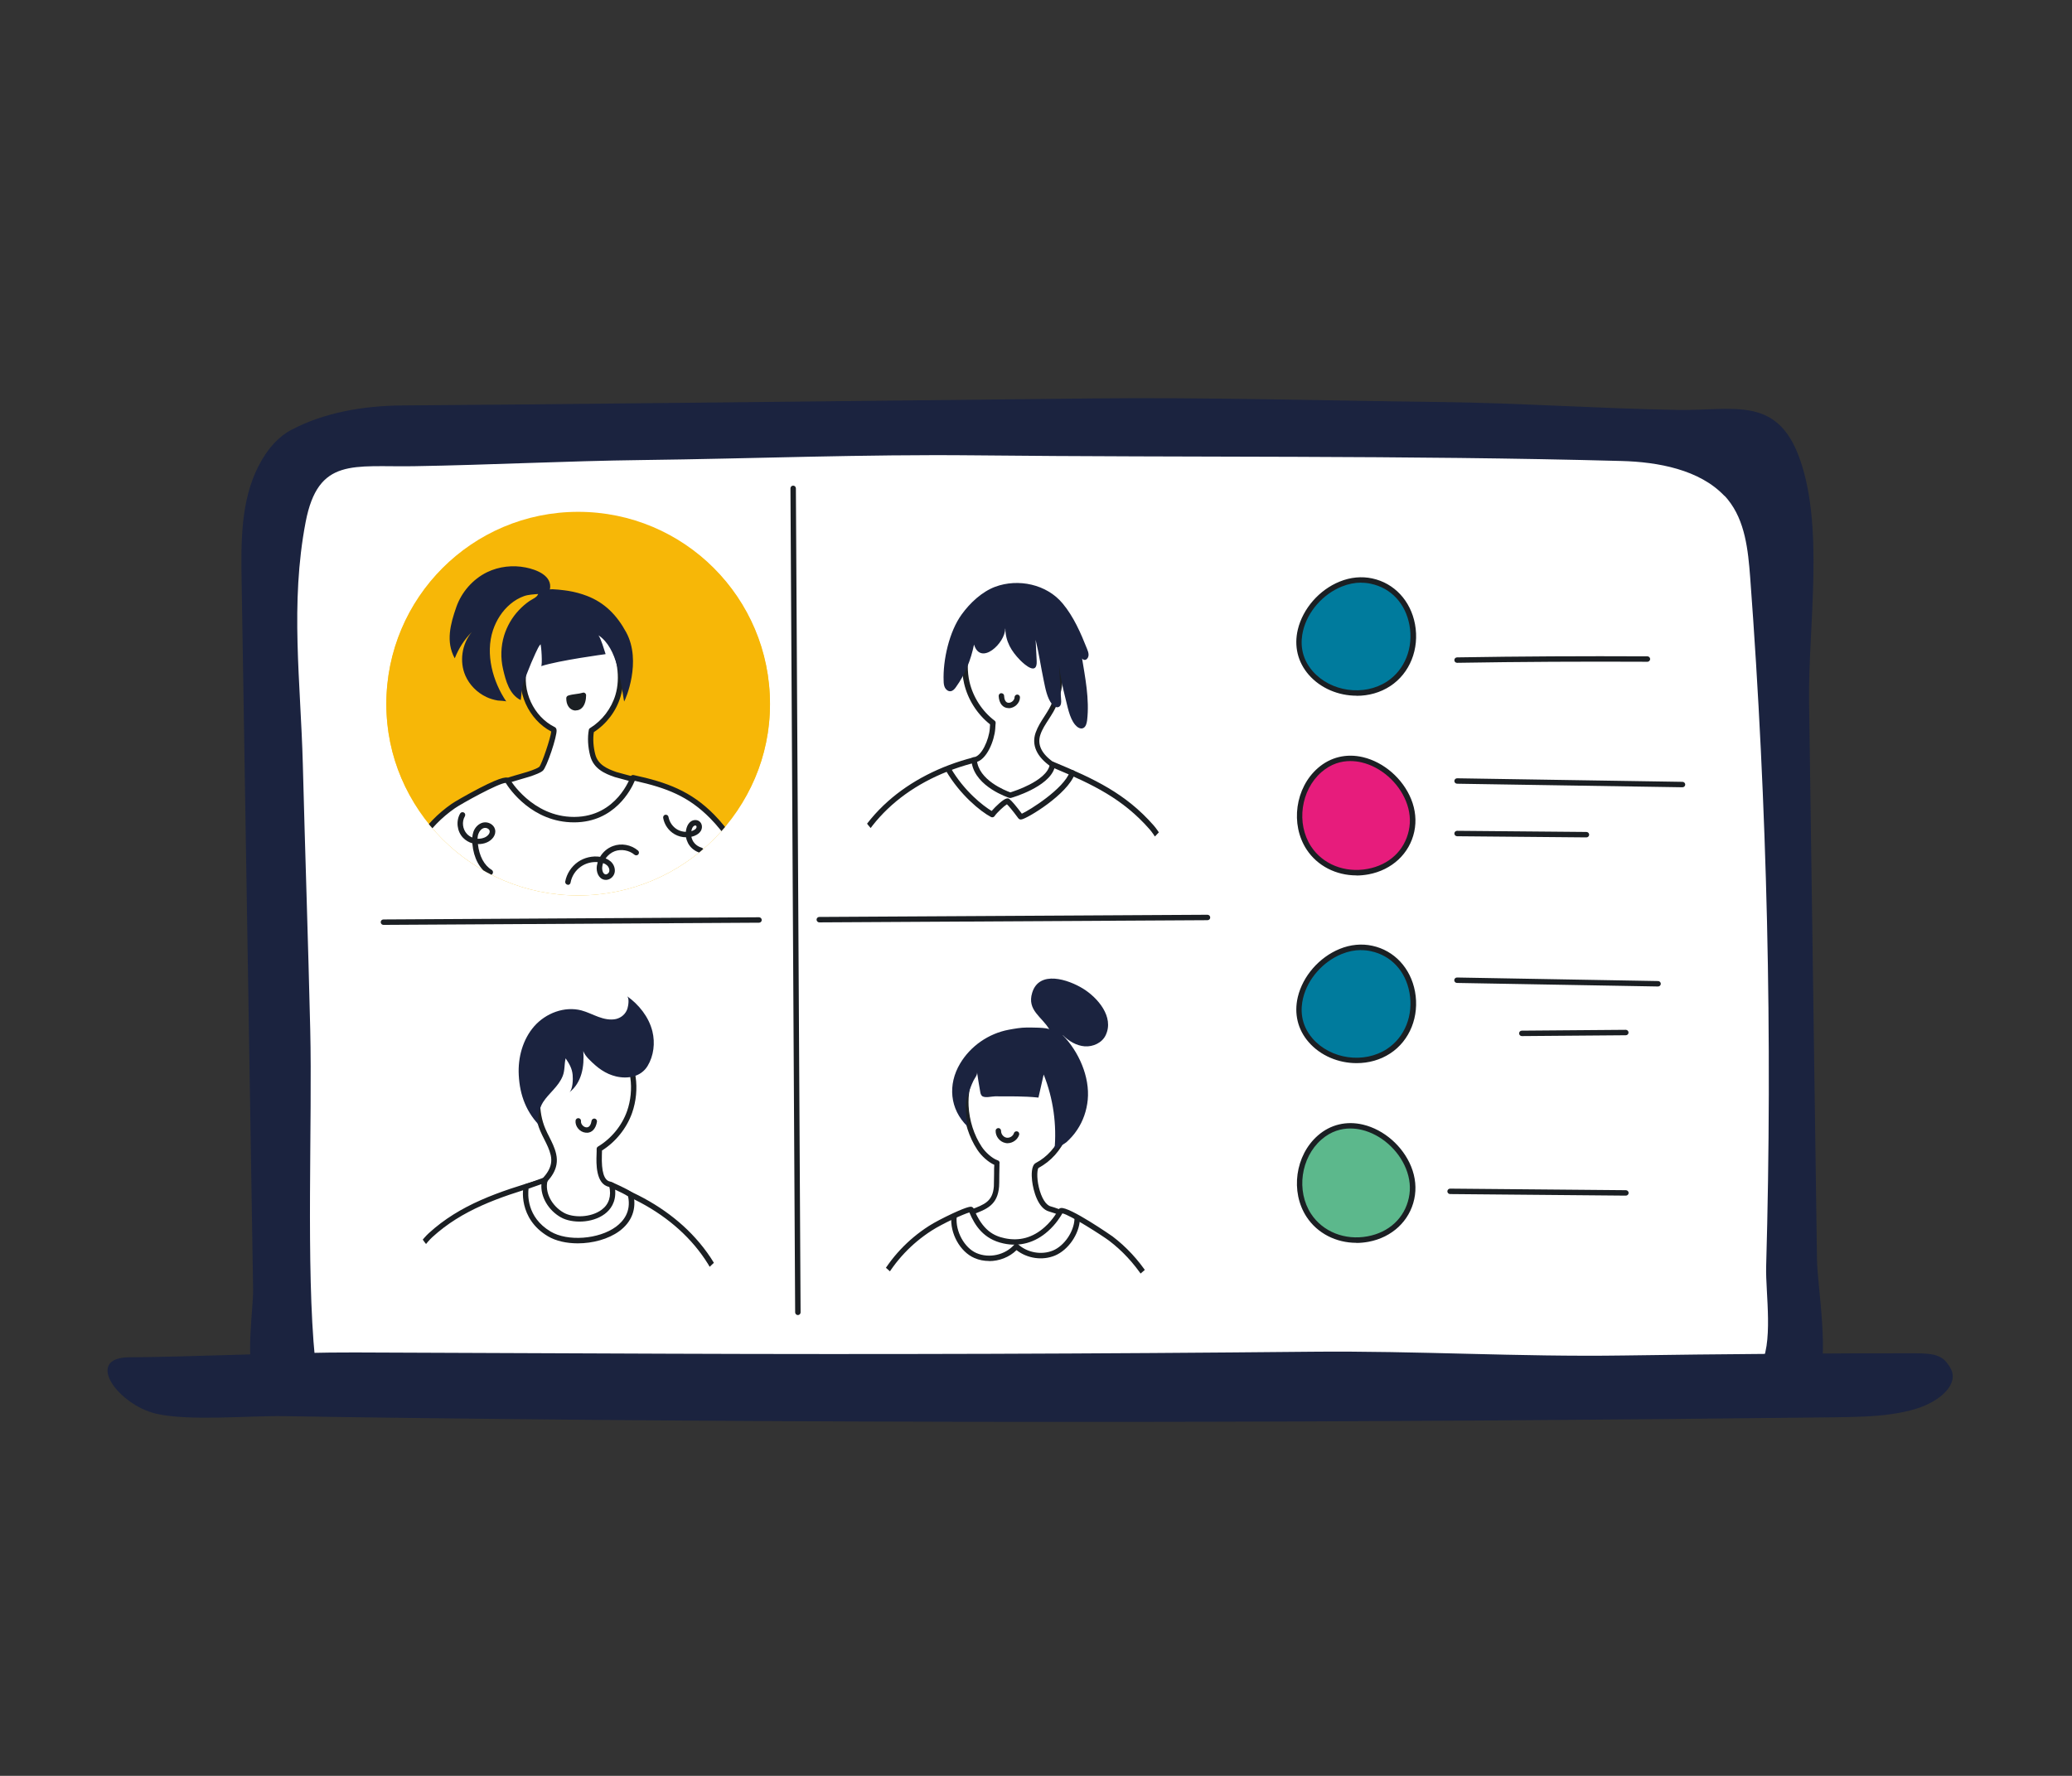 <?xml version="1.0" encoding="UTF-8"?> <svg xmlns="http://www.w3.org/2000/svg" xmlns:xlink="http://www.w3.org/1999/xlink" id="Calque_1" viewBox="0 0 198.43 170.08"><rect x="0" y="0" width="198.43" height="170.08" fill="#333333" stroke="none"/><defs><style>.cls-1{clip-path:url(#clippath);}.cls-2{fill:#f7b707;}.cls-3{fill:#007b9d;}.cls-4{fill:#e71c7c;}.cls-5{fill:#fff;}.cls-6{fill:#fdc72b;}.cls-7{fill:#1b233f;}.cls-8{fill:#1b1f23;}.cls-9{fill:#5cb88c;}.cls-10{clip-path:url(#clippath-1);}.cls-11{clip-path:url(#clippath-3);}.cls-12{clip-path:url(#clippath-2);}</style><clipPath id="clippath"><circle class="cls-5" cx="97.36" cy="107.96" r="18.37" transform="translate(-24.37 187.45) rotate(-81.1)"></circle></clipPath><clipPath id="clippath-1"><circle class="cls-5" cx="55.37" cy="107.96" r="18.37"></circle></clipPath><clipPath id="clippath-2"><circle class="cls-5" cx="97.36" cy="67.39" r="18.37"></circle></clipPath><clipPath id="clippath-3"><circle class="cls-2" cx="55.37" cy="67.39" r="18.37"></circle></clipPath></defs><path class="cls-7" d="m27.95,41.15c3-1.6,6.79-2.3,10.64-2.32,7.55-.03,51.49-.51,65.93-.67,11.1-.12,22.2.21,33.3.34,7.63.09,15.24.63,22.87.76,5.13.09,9.27-1.34,11.48,4.19,2.65,6.65.97,16.65,1.08,23.77.25,17.83.51,35.65.76,53.48.04,2.46,1.26,9.61,0,11.73-2.15,3.65-7.56-2.34-11.01-2.34-18.26,0-36.51,0-54.77,0h-62.11c-4.8,0-18.55,7.12-21.67,2.01-1-1.63-.18-6.73-.21-8.64-.37-22.63-.74-45.25-1.1-67.88-.06-3.72-.08-7.62,1.61-10.93.91-1.78,1.99-2.87,3.21-3.52Z"></path><path class="cls-5" d="m165.14,47.49c-2.37-2.51-6.35-3.25-9.88-3.34-20.73-.56-41.39-.32-61.94-.54-10.61-.11-21.22.32-31.82.45-7.3.09-14.56.47-21.85.59-5.8.1-9.18-.89-10.38,5.35-1.5,7.83-.48,15.29-.27,23.17.22,8.48.51,16.95.71,25.42.21,8.82-.42,22.81.46,31.58.55,5.55,2.26-.19,7.27-.19,17.45,0,34.89,0,52.34,0h59.35c4.47,0,16.56,5.09,19.36.95,1.41-2.09.58-7.1.65-9.61.62-22.02.11-44.07-1.53-66.03-.2-2.62-.48-5.41-2.15-7.46-.1-.12-.2-.24-.31-.35Z"></path><path class="cls-8" d="m116.33,133.33h-35.35c-1.2,0-2.31-.66-2.89-1.71-.11-.2-.04-.45.16-.56.2-.11.45-.04.56.16.43.79,1.26,1.28,2.16,1.28h35.35c.88,0,1.7-.48,2.14-1.24.11-.2.37-.27.57-.15.2.11.27.37.15.57-.59,1.02-1.68,1.66-2.86,1.66Z"></path><path class="cls-7" d="m181.18,135.43c-1.78.26-3.68.28-5.52.31-44.84.52-89.92.62-134.89.08-4.53-.05-9.07-.12-13.6-.19-3.4-.05-9.04.49-12.2-.23-3.66-.84-6.99-5.41-2.54-5.41,4.74,0,15.78-.49,21.56-.46,10,.04,20,.08,30,.12,20.55.08,41.1.01,61.64-.19,10.09-.1,19.78.51,29.87.36,8.36-.13,21.41-.23,27.92-.21,2.07,0,2.71.27,3.37,1.42.85,1.5-.91,3.15-3.28,3.89-.74.23-1.52.39-2.33.51Z"></path><circle class="cls-5" cx="97.36" cy="107.96" r="18.37" transform="translate(-24.37 187.45) rotate(-81.1)"></circle><g class="cls-1"><path class="cls-5" d="m99.33,111.62c2.29-1.2,3.55-4.09,2.87-6.58-.67-2.5-3.21-4.35-5.79-4.22-1.24.06-2.39.61-3.09,1.66-.66,1-.87,2.26-.81,3.44.07,1.42.51,2.85,1.29,4.04.39.59,1.08,1.2,1.66,1.41,0,0,.02,0,.03,0-.02,0-.03,2.04-.04,2.26-.12,1.61-1.03,1.95-2.37,2.45-.23.09-2.47,1.42-2.47,1.5,0,1.64.79,2.18,2.27,2.87,1.48.69,3.16.76,4.79.71,1.03-.03,2.08-.02,3.08-.29.81-.21,2.12-4.18,2.12-4.18,0,0-1.48-.67-2.32-.9-1.34-.36-1.81-3.86-1.21-4.17Z"></path><path class="cls-8" d="m96.9,121.43c-1.36,0-2.83-.13-4.14-.74-1.42-.66-2.42-1.27-2.42-3.1-.01-.17,0-.22,1.27-.97.05-.03,1.15-.69,1.37-.77,1.3-.49,2.09-.78,2.2-2.23,0-.1.01-.69.02-1.17,0-.43,0-.71.02-.89-.58-.26-1.23-.84-1.63-1.45-.79-1.2-1.26-2.68-1.33-4.17-.05-.98.06-2.41.85-3.6.7-1.06,1.9-1.71,3.3-1.78,2.69-.14,5.35,1.8,6.05,4.41.7,2.61-.61,5.63-3,6.88-.12.11-.21.86.03,1.87.24,1,.67,1.7,1.13,1.82.86.23,2.31.89,2.37.92.12.06.18.19.14.32-.32.96-1.43,4.12-2.3,4.35-.91.24-1.85.26-2.76.29-.13,0-.25,0-.38.01-.25,0-.51.01-.77.01Zm-6.04-3.74c.03,1.39.71,1.87,2.12,2.52,1.46.68,3.18.73,4.67.68.13,0,.25,0,.38-.01.88-.02,1.79-.05,2.64-.27.39-.1,1.26-2,1.87-3.79-.44-.19-1.44-.62-2.07-.79-1.06-.28-1.52-1.99-1.63-2.95-.06-.53-.09-1.47.36-1.7h0c2.18-1.14,3.39-3.9,2.74-6.29-.64-2.38-3.07-4.15-5.52-4.02-1.24.06-2.27.61-2.89,1.55-.71,1.07-.81,2.38-.77,3.29.07,1.4.51,2.79,1.25,3.91.36.55,1,1.11,1.5,1.3.1.01.18.09.21.18.01.04.01.08,0,.11,0,.1-.01.61-.02,1.03,0,.66-.01,1.1-.02,1.2-.14,1.78-1.2,2.18-2.54,2.68-.19.08-1.9,1.08-2.3,1.37Zm0-.12h0s0,0,0,0Zm0,0h0s0,0,0,0Zm0,0s0,0,0,0c0,0,0,0,0,0Zm0,0h0s0,0,0,0Zm8.58-5.72h0,0Zm0,0h0Zm-3.74-.36s-.04.06-.07.09c.03-.03.06-.06.07-.09Zm-.17-.36s0,0,0,0c0,0,0,0,0,0Zm-.06-.01h0Zm0,0h0,0Z"></path><path class="cls-7" d="m101.77,99.14c1.53,1.56,2.61,3.98,2.4,6.19-.1,1.03-.44,2.03-1.02,2.89-.29.44-.64.83-1.03,1.18-.15.13-1.13.69-1.14.79.24-2.46-.11-4.98-1.03-7.28-.17.74-.34,1.47-.5,2.21-1.41-.15-2.73-.11-4.15-.12-.33,0-1.01.2-1.27-.05,0,0,0,0,0,0-.1-.11-.14-.26-.16-.41-.11-.61-.21-1.22-.3-1.84.04.26-.24.58-.35.81-.21.44-.38.9-.52,1.37-.42.85-.1,2.11-.05,3-1.71-1.66-1.89-4.02-.71-6.01,1-1.69,2.74-2.89,4.67-3.25.55-.1,1.15-.21,1.7-.21.28,0,2.07-.02,2.19.19-.7-1.22-2.17-1.83-1.65-3.52.67-2.2,3.46-1.27,4.88-.39,1.39.86,2.99,2.7,2.16,4.45-.34.73-1.21,1.13-2.01,1.07-.8-.06-1.54-.51-2.1-1.08Z"></path><path class="cls-8" d="m96.49,109.49c-.06,0-.13,0-.19-.02-.55-.1-.97-.63-.95-1.18,0-.14.12-.25.27-.25.14,0,.25.13.25.27-.01.3.23.6.52.65.3.05.62-.14.71-.43.04-.14.19-.21.33-.17.14.04.21.19.17.33-.15.47-.63.8-1.11.8Z"></path><path class="cls-5" d="m109.16,139.86c-4.73,5.62-14.88,5.76-20.77,1.48-7.7-5.58-7.9-18.19.7-23.71,1.12-.72,3.84-1.98,3.92-1.78.61,1.5,1.43,2.61,3.16,2.99,3.6.78,5.41-2.84,5.41-2.84.23-.46,4.42,2.32,4.82,2.63,5.29,4.01,7.39,11.61,4.84,17.81-.52,1.27-1.23,2.41-2.07,3.42Z"></path><path class="cls-8" d="m98.24,144.6c-3.71,0-7.31-1.09-10-3.04-3.81-2.77-6-7.37-5.86-12.32.14-4.92,2.54-9.23,6.57-11.82.51-.33,1.39-.79,2.29-1.21,1.54-.71,1.74-.65,1.83-.62.08.03.15.09.18.17.86,2.11,1.94,2.61,2.97,2.83,1.4.3,2.69-.05,3.82-1.06.86-.76,1.29-1.61,1.3-1.65.05-.09.13-.16.24-.18.8-.18,4.93,2.69,4.97,2.72,2.61,1.98,4.54,4.9,5.45,8.22.91,3.33.72,6.85-.53,9.89-.52,1.26-1.23,2.44-2.11,3.49h0c-2.28,2.71-5.88,4.32-10.13,4.55-.33.02-.66.03-.99.03Zm-5.41-28.48c-.57.16-2.57,1.07-3.61,1.74-3.89,2.5-6.2,6.65-6.34,11.39-.14,4.78,1.98,9.22,5.65,11.88,2.84,2.06,6.73,3.13,10.66,2.92,4.05-.21,7.61-1.8,9.76-4.36h0c.85-1.01,1.53-2.14,2.03-3.35,1.21-2.94,1.39-6.34.51-9.56-.88-3.21-2.75-6.03-5.27-7.95-.61-.46-3.8-2.51-4.48-2.62-.15.26-.6,1.02-1.37,1.7-1.24,1.11-2.72,1.52-4.27,1.18-1.91-.41-2.74-1.72-3.27-2.98Zm16.33,23.74h0,0Z"></path><path class="cls-8" d="m94.73,120.77c-.49,0-.97-.09-1.42-.29-1.37-.59-2.35-2.37-2.2-3.97.01-.14.14-.25.28-.23.14.01.25.14.23.28-.13,1.37.74,2.95,1.89,3.45,1.22.53,2.75.19,3.63-.81.05-.05.11-.08.18-.09.07,0,.14.02.19.07.87.79,2.23,1.04,3.32.59,1.08-.44,2.01-1.79,2.07-3,0-.14.13-.25.27-.25.14,0,.25.13.25.27-.07,1.42-1.12,2.93-2.39,3.46-1.21.5-2.65.28-3.68-.52-.69.68-1.66,1.05-2.63,1.05Z"></path></g><circle class="cls-5" cx="55.37" cy="107.96" r="18.37"></circle><g class="cls-10"><path class="cls-5" d="m57.38,110.62c-.03,1.02,0,2.61.99,2.8.36.07.33.32.54.61.6.83-.22,1.93-.69,2.7-.71,1.16-1.95,1.98-3.3,2.16-1.35.18-2.77-.27-3.76-1.2-.31-.29-.6-.67-.59-1.09.01-.47.53-2.53.97-2.94.9-.83,1.76-1.75,1.46-3.07-.19-.84-.68-1.58-1.02-2.37-1.27-2.99-.21-7.4,3.09-8.59,1.34-.48,2.95-.27,4.05.65,1.73,1.44,1.89,4.21,1.18,6.22-.52,1.47-1.56,2.76-2.9,3.56,0,.15-.01.34-.02.57Z"></path><path class="cls-8" d="m54.32,119.19c-1.22,0-2.44-.47-3.34-1.31-.46-.43-.68-.86-.67-1.29.01-.51.53-2.64,1.05-3.13.88-.82,1.65-1.65,1.38-2.83-.12-.52-.36-1.01-.62-1.52-.13-.26-.27-.53-.38-.8-.75-1.76-.72-4,.08-5.83.66-1.5,1.78-2.6,3.16-3.1,1.48-.53,3.16-.26,4.3.69.85.71,1.4,1.77,1.59,3.06.17,1.13.05,2.35-.33,3.44-.52,1.48-1.57,2.79-2.89,3.62,0,.03,0,.07,0,.11,0,.1,0,.21-.01.32h0c-.05,1.6.21,2.43.78,2.54.37.07.48.3.57.49.04.07.07.15.13.22.64.89-.03,1.95-.52,2.73-.06.09-.11.17-.16.26-.75,1.23-2.05,2.09-3.49,2.28-.21.03-.42.04-.64.04Zm2.22-19.56c-.46,0-.93.08-1.37.24-1.6.57-2.44,1.85-2.86,2.82-.75,1.71-.78,3.79-.08,5.42.11.26.24.52.37.77.26.52.53,1.05.66,1.64.33,1.45-.58,2.44-1.53,3.32-.36.33-.87,2.31-.89,2.76,0,.27.16.58.5.9.95.88,2.27,1.31,3.55,1.13,1.28-.17,2.44-.93,3.11-2.04.05-.08.11-.17.16-.26.43-.69.97-1.54.54-2.15-.08-.11-.13-.22-.17-.3-.08-.16-.09-.19-.2-.21-1.29-.25-1.23-2.3-1.2-3.07,0-.12,0-.23.01-.33,0-.09,0-.17,0-.24,0-.09.05-.17.13-.22,1.28-.77,2.3-2.01,2.79-3.42.67-1.92.51-4.58-1.1-5.93-.66-.55-1.53-.84-2.42-.84Zm.84,10.98h0,0Z"></path><path class="cls-7" d="m58.28,102.85c-.45-.2-.87-.48-1.25-.81-.37-.33-1.02-.89-1.17-1.38.11,1.46-.13,3.03-1.36,3.98.37-.28.38-1.3.34-1.7-.06-.63-.33-1.07-.67-1.58-.14.56-.06,1.14-.28,1.69-.41,1.03-1.31,1.62-1.89,2.52-.36.56-.72,1.86-.16,2.4-1.42-1.38-2.06-3.05-2.16-5.01-.09-1.67.38-3.41,1.48-4.67,1.11-1.26,2.9-1.94,4.52-1.52.56.15,1.08.42,1.63.62.54.2,1.14.33,1.7.2.51-.13.92-.49,1.08-1,.08-.27.21-1.01-.06-1.2,1.16.82,2.11,2.01,2.45,3.39.27,1.1.13,2.33-.46,3.31-.63,1.04-1.89,1.27-3.03,1-.24-.06-.48-.14-.71-.24Z"></path><path class="cls-8" d="m56.19,108.48s-.07,0-.11,0c-.57-.06-1.02-.61-.96-1.16.02-.14.14-.24.29-.23.14.02.25.14.23.29-.03.26.22.56.5.59.35.04.47-.37.51-.62.02-.14.16-.24.3-.22.14.02.24.16.22.3-.11.66-.47,1.06-.97,1.06Z"></path><path class="cls-5" d="m45.14,141.44c-.58-.42-1.15-.9-1.7-1.45-3.68-3.67-3.98-9.01-4.82-13.85-.02-.1-.04-.2-.05-.3-.34-3.62,1.53-6.49,2.66-7.52,3.04-2.78,6.88-4.01,10.74-5.14-.88,3.94,6.7,6.37,6.85.6,5.87,2.21,10.57,6.75,11.29,13.21,1,9.06-6.37,15.57-14.87,16.59-3.88.47-7.17-.02-10.1-2.14Z"></path><path class="cls-8" d="m52.72,143.99c-3.04,0-5.54-.77-7.73-2.35h0c-.59-.43-1.17-.93-1.73-1.48-3.21-3.2-3.89-7.6-4.55-11.86-.11-.7-.22-1.43-.34-2.13,0-.03-.01-.06-.02-.09-.01-.07-.03-.15-.04-.23-.36-3.8,1.64-6.72,2.75-7.74,2.99-2.74,6.68-3.98,10.85-5.2.09-.03.18,0,.25.06.07.06.1.16.08.25-.23,1.03.17,2.06,1.11,2.81,1.09.88,2.61,1.15,3.68.65.98-.45,1.51-1.46,1.55-2.93,0-.08.04-.16.11-.21.07-.05.16-.06.24-.03,3.07,1.16,5.73,2.91,7.68,5.08,2.16,2.39,3.43,5.2,3.77,8.35.47,4.3-.93,8.39-3.94,11.52-2.82,2.93-6.78,4.83-11.15,5.36-.89.11-1.74.16-2.55.16Zm-7.43-2.77c2.66,1.92,5.81,2.59,9.92,2.09,4.19-.51,8.14-2.4,10.84-5.21,2.95-3.06,4.26-6.9,3.8-11.1-.63-5.74-4.56-10.42-10.79-12.87-.12,1.46-.76,2.53-1.83,3.02-1.25.58-2.98.28-4.22-.72-.97-.78-1.45-1.82-1.35-2.91-3.94,1.16-7.43,2.38-10.25,4.96-1.04.95-2.92,3.71-2.58,7.31,0,.06.02.12.03.19,0,.03.01.07.02.1.12.71.24,1.43.34,2.14.65,4.17,1.32,8.49,4.4,11.57.54.53,1.1,1.01,1.67,1.43h0Z"></path><path class="cls-5" d="m53.87,116.37c-1.36-.76-1.98-2.23-1.68-3.36-.34.14-1.79.64-1.79.64-.05.08-.55,2.88,2.2,4.53,2.6,1.55,8.74.27,7.79-3.75-.51-.36-1.8-.92-1.8-.92.71,3.12-3.13,3.75-4.72,2.86Z"></path><path class="cls-8" d="m55.33,119.08c-1.06,0-2.09-.22-2.86-.68-2.86-1.7-2.42-4.67-2.29-4.88.03-.05.08-.09.14-.11.01,0,1.44-.5,1.77-.63.09-.04.2-.02.27.04.07.07.11.17.08.26-.29,1.09.38,2.41,1.56,3.07h0c.87.49,2.57.49,3.62-.29.7-.52.95-1.31.72-2.29-.02-.1.01-.2.09-.26.08-.06.18-.08.27-.04.05.02,1.32.57,1.85.94.05.04.09.09.1.15.33,1.41-.14,2.67-1.34,3.55-1.05.77-2.55,1.17-3.98,1.17Zm-4.71-5.24c-.07.51-.21,2.73,2.11,4.11,1.63.97,4.61.75,6.26-.46.7-.52,1.47-1.43,1.16-2.91-.32-.21-.86-.47-1.24-.64.11,1.2-.46,1.93-1,2.33-1.22.91-3.15.9-4.18.33h0c-1.22-.68-1.97-1.99-1.88-3.19-.41.15-.97.34-1.23.43Z"></path></g><circle class="cls-5" cx="97.36" cy="67.39" r="18.37"></circle><g class="cls-12"><path class="cls-5" d="m95.07,69.81c-.08,1.02-.78,2.89-1.78,2.97-.36.03-.1,2.2.28,3.01.58,1.23,1.72,2.18,3.04,2.51,1.32.33,2.78.03,3.87-.78.34-.26.67-.6.7-1.02.04-.47.11-2.95-.39-3.29-.99-.68-1.81-1.67-1.37-2.95.28-.81.85-1.49,1.27-2.24,1.59-2.83,1.01-7.34-2.13-8.87-1.28-.63-2.9-.59-4.09.2-1.87,1.24-2.34,3.97-1.85,6.05.35,1.52,1.25,2.91,2.5,3.85-.01.15-.02.34-.04.57Z"></path><path class="cls-8" d="m97.7,78.7c-.39,0-.78-.05-1.16-.14-1.4-.35-2.6-1.34-3.22-2.65-.34-.73-.65-2.68-.36-3.19.09-.16.22-.19.29-.2.76-.06,1.46-1.7,1.54-2.73,0-.12.02-.23.02-.32,0-.04,0-.07,0-.1-1.23-.97-2.13-2.39-2.48-3.91-.26-1.13-.24-2.36.05-3.46.33-1.26,1-2.25,1.92-2.86,1.23-.82,2.94-.91,4.35-.22,1.32.64,2.32,1.86,2.8,3.42.6,1.91.38,4.14-.56,5.81-.15.26-.31.51-.47.76-.31.48-.61.93-.78,1.44-.33.95.1,1.85,1.27,2.66.2.14.43.46.51,1.8.04.74.01,1.5,0,1.73-.04.43-.31.84-.81,1.21-.85.63-1.89.97-2.93.97Zm-4.3-5.67c-.1.37.07,1.96.4,2.66.55,1.17,1.62,2.05,2.87,2.36,1.25.31,2.62.04,3.65-.74.37-.28.58-.56.6-.83.08-1.02-.01-2.87-.28-3.06-1.36-.94-1.87-2.07-1.46-3.25.2-.57.52-1.07.84-1.56.15-.24.31-.48.45-.73.87-1.55,1.07-3.62.51-5.4-.31-1.01-1.01-2.37-2.54-3.11-1.25-.61-2.75-.54-3.84.18-1.75,1.17-2.21,3.79-1.75,5.77.34,1.45,1.21,2.8,2.4,3.7.07.05.11.14.1.23,0,.07-.01.15-.02.24,0,.1-.01.21-.02.33h0c-.08,1.07-.8,3.01-1.93,3.2Zm1.67-3.22h0,0Z"></path><path class="cls-8" d="m96.6,67.82c-.56,0-.92-.45-.96-1.16,0-.14.1-.27.25-.27.14,0,.27.1.27.25.01.25.09.67.44.67h0c.28,0,.56-.26.56-.53,0-.14.12-.26.26-.26h0c.14,0,.26.12.26.26,0,.56-.51,1.04-1.08,1.05h0Z"></path><path class="cls-5" d="m103.87,101.78c.62-.35,1.24-.77,1.85-1.26,4.06-3.25,4.94-8.52,6.3-13.23.03-.1.06-.2.08-.3.74-3.56-.82-6.61-1.83-7.77-2.72-3.1-5.76-4.47-9.48-6.01-.22,1.85-4.04,2.95-4.04,2.95,0,0-3.28-1.05-3.46-3.38-6.08,1.55-11.24,5.55-12.66,11.9-1.99,8.9,4.63,16.17,12.96,18.12,3.8.89,7.13.76,10.28-1.02Z"></path><path class="cls-8" d="m97.83,103.6c-1.34,0-2.76-.18-4.3-.54-4.29-1-8.02-3.33-10.5-6.55-2.66-3.44-3.6-7.66-2.66-11.88.69-3.09,2.26-5.74,4.66-7.88,2.18-1.94,5.01-3.4,8.19-4.21.07-.02.15,0,.22.04.06.04.1.11.11.19.15,1.94,2.74,2.95,3.21,3.12.24-.08,1.03-.33,1.82-.74.84-.43,1.86-1.12,1.96-1.97,0-.08.06-.15.13-.19.07-.04.16-.05.23-.02,3.91,1.63,6.89,3.02,9.58,6.08.99,1.13,2.66,4.26,1.89,7.99-.02.08-.04.16-.06.23,0,.03-.02.06-.03.09-.2.68-.39,1.39-.57,2.08-1.12,4.16-2.28,8.46-5.82,11.29-.61.49-1.24.92-1.88,1.28h0c-1.87,1.06-3.89,1.59-6.16,1.59Zm-4.76-30.48c-6.49,1.75-10.93,5.97-12.19,11.63-.92,4.12-.03,8.08,2.56,11.45,2.38,3.08,6.09,5.4,10.21,6.36,4.03.94,7.23.63,10.09-.99h0c.61-.35,1.22-.76,1.81-1.24,3.4-2.72,4.54-6.94,5.64-11.02.19-.69.38-1.4.58-2.09,0-.03.02-.06.03-.09.02-.06.04-.12.05-.18.73-3.54-.84-6.48-1.77-7.54-2.55-2.9-5.39-4.27-9.1-5.83-.58,1.8-4,2.8-4.16,2.84-.05.01-.1.01-.15,0-.13-.04-3.18-1.04-3.6-3.3Zm10.8,28.67h0,0Z"></path><path class="cls-7" d="m96.28,60.21c.02,1.24.58,2.16,1.41,3.01.45.46,1.66,1.51,1.59.08-.03-.67-.06-1.35-.1-2.02.32,1.31.5,2.59.78,3.92.15.72.31,1.63.77,2.22.17.22.48.42.71.26.19-.13.2-.42.18-.65-.07-1.11-.13-2.21-.2-3.32.13,1.04.33,2.06.59,3.07.22.83.39,1.95.94,2.62.2.24.5.46.79.33.25-.12.33-.45.37-.74.24-2.04-.19-4.11-.51-6.1-.05.19.18.36.36.3s.29-.27.29-.47-.07-.38-.14-.56c-.61-1.54-1.29-3.1-2.34-4.36-1.53-1.85-4.26-2.42-6.47-1.6-1.27.48-2.4,1.54-3.19,2.63-1.2,1.63-1.82,4.39-1.74,6.39,0,.22.03.46.13.65.11.2.32.36.54.33.23-.03.39-.22.52-.41.88-1.22,1.42-2.6,1.72-4.06.64,2.09,3-.17,2.98-1.51Z"></path><path class="cls-8" d="m97.76,78.49c-.13,0-.2-.08-.23-.11-.62-.84-.94-1.2-1.1-1.35-.28.17-.97.81-1.18,1.13-.07.11-.22.15-.34.09-1.01-.53-2.98-2.14-4.31-4.42-.07-.12-.03-.28.09-.36.12-.07.28-.03.36.09,1.31,2.24,3.12,3.63,3.92,4.11.36-.42,1.12-1.15,1.45-1.2.09-.02.18,0,.25.06.23.18.63.65,1.19,1.4.72-.32,4.01-2.37,4.59-4,.05-.14.2-.21.33-.16.14.05.21.2.16.33-.7,1.99-4.57,4.3-5.11,4.38-.02,0-.04,0-.06,0Z"></path></g><path class="cls-6" d="m73.74,67.46c0,10.14-8.22,17.83-18.37,17.83s-18.37-7.68-18.37-17.83,8.22-18.37,18.37-18.37,18.37,8.22,18.37,18.37Z"></path><circle class="cls-2" cx="55.37" cy="67.39" r="18.37"></circle><g class="cls-11"><path class="cls-5" d="m53.01,69.88c-2.14-1.05-3.36-3.69-2.78-6,.58-2.31,2.89-4.06,5.27-3.99,1.15.03,2.22.51,2.89,1.47,1,1.44,1.29,3.61.79,5.28-.41,1.37-1.33,2.57-2.55,3.33-.14.75-.07,1.63.13,2.37.29,1.1,1.24,1.53,2.18,1.86.22.08,2.62.68,2.62.75.03,1.51-1.06,2.28-2.41,2.94s-2.91.76-4.42.75c-1.31-.01-2.65-.1-3.86-.6-1.21-.5-2.53-1.75-2.85-3.02,1.03-.48,2.32-.68,3.36-1.13.15-.07.31-.13.43-.24.3-.24,1.43-3.63,1.19-3.75Z"></path><path class="cls-8" d="m54.97,78.89c-.08,0-.16,0-.24,0-1.3-.01-2.69-.09-3.96-.62-1.2-.5-2.65-1.79-3-3.2-.03-.12.03-.25.14-.3.56-.26,1.19-.44,1.79-.61.54-.15,1.09-.31,1.58-.52.14-.06.27-.12.37-.2.26-.31,1.09-2.8,1.14-3.38-2.17-1.14-3.4-3.85-2.81-6.24.6-2.42,3.03-4.26,5.53-4.19,1.29.04,2.42.61,3.1,1.58,1.02,1.46,1.36,3.72.82,5.5-.41,1.39-1.34,2.62-2.56,3.41-.1.65-.05,1.42.14,2.14.26.99,1.14,1.37,2.02,1.68.06.02.39.11.73.2.38.1.86.23,1.23.33.67.19.83.24.83.47.03,1.67-1.21,2.51-2.56,3.17-1.35.66-2.91.77-4.29.77Zm-6.63-3.74c.32.91,1.29,2.08,2.63,2.63,1.19.5,2.51.57,3.77.58,1.38.01,2.96-.07,4.3-.72,1.32-.65,2.22-1.34,2.27-2.54-.33-.11-1.18-.34-1.67-.47-.45-.12-.69-.19-.77-.21-.97-.33-2.03-.8-2.35-2.04-.22-.84-.27-1.74-.13-2.48.01-.07.06-.14.12-.17,1.16-.72,2.04-1.87,2.43-3.18.49-1.64.18-3.72-.75-5.05-.59-.84-1.54-1.32-2.69-1.36-2.26-.07-4.46,1.6-5.01,3.8-.55,2.2.61,4.7,2.64,5.7h0c.06.03.15.1.17.27.07.58-.95,3.61-1.32,3.91-.16.13-.34.21-.5.28-.52.22-1.09.39-1.64.54-.51.15-1.04.3-1.51.49Zm12.97-.22s0,.01,0,.02c0,0,0,0,0,0,0,0,0-.01,0-.02Zm0,0s0,0,0,0c0,0,0,0,0,0Zm-8.41-4.81s0,0,0,0h0s0,0,0,0Z"></path><path class="cls-8" d="m55.86,66.6c0,.45-.15,1.19-.74,1.19-.21,0-.39-.13-.5-.3-.11-.18-.14-.4-.15-.62.44-.15.95-.12,1.38-.27Z"></path><path class="cls-8" d="m55.13,68.05h0c-.29,0-.56-.16-.72-.43-.12-.2-.18-.44-.18-.75,0-.11.07-.21.18-.25.24-.08.5-.12.74-.15.23-.03.45-.06.64-.12.08-.03.17-.02.23.03.07.05.11.12.11.21,0,.38-.09.9-.39,1.2-.16.17-.37.25-.61.25Zm-.37-.99c.02.12.05.21.09.29.07.11.17.18.28.18h0c.1,0,.17-.03.24-.1.11-.11.18-.3.21-.49-.12.02-.25.04-.37.05-.16.02-.31.04-.45.07Z"></path><path class="cls-7" d="m57.99,62.62c-.15-.46-.42-1.4-.67-1.77,1.84,1.22,2.11,4.46,2.45,6.34.14-.2,1.71-3.84.2-6.63-.89-1.64-2.06-2.84-3.76-3.49-.57-.22-1.17-.38-1.78-.48-.16-.03-1.74-.24-1.77-.12.28-1.34-1.3-1.92-2.31-2.12-1.24-.25-2.56-.1-3.7.45-1.37.67-2.45,1.91-2.95,3.34-.56,1.6-1.03,3.32-.15,4.91.37-.94.92-1.8,1.63-2.51-.95,1.12-1.2,2.83-.61,4.17.39.89,1.12,1.62,2,2.04.35.17.71.27,1.09.34.11.02.78.03.83.1-1.3-1.91-2.03-4.56-1.28-6.83.32-.96.89-1.86,1.67-2.51.39-.33.83-.59,1.31-.76.39-.14.95-.17,1.35-.2-.12.33-.55.48-.83.67-.38.26-.72.56-1.03.89-.64.68-1.12,1.51-1.4,2.41-.32,1.04-.35,2.17-.1,3.24.25,1.08.6,2.42,1.69,2.95.09-.53.06-1.12.25-1.63.48-1.29.97-2.56,1.62-3.77.11.1.22,2.1.08,2.15,1.74-.56,6.17-1.15,6.17-1.15Z"></path><path class="cls-5" d="m39.85,93.94c.39.83.86,1.62,1.38,2.36,3.01,4.29,7.93,5.78,12.97,5.76,8.5-.04,18.19-3.91,18.2-13.76,0-3.77-1.57-7.42-4.2-10.1-2.25-2.29-4.54-3.06-7.58-3.72,0,0-1.32,3.99-5.6,4.02-4.24.03-6.43-3.73-6.43-3.73-.38-.38-4.71,2.1-5.19,2.44-5.53,3.85-6.33,10.87-3.54,16.73Z"></path><path class="cls-8" d="m54.09,102.32c-4.11,0-9.68-1.03-13.07-5.87-.53-.75-1-1.56-1.4-2.4h0c-1.43-3-1.91-6.3-1.37-9.28.59-3.22,2.32-5.91,5-7.78.25-.18,1.46-.88,2.67-1.51,2.29-1.18,2.67-1.09,2.86-.9.02.02.03.03.04.05.02.04,2.15,3.61,6.15,3.61.02,0,.03,0,.05,0,4.05-.03,5.35-3.8,5.36-3.84.04-.13.17-.2.3-.17,3.2.69,5.49,1.54,7.71,3.79,2.72,2.77,4.28,6.51,4.27,10.28,0,4.55-2.09,8.28-6.03,10.77-3.27,2.07-7.68,3.22-12.42,3.24-.04,0-.08,0-.11,0Zm-14-8.5c.39.82.84,1.6,1.35,2.33,3.27,4.66,8.66,5.65,12.65,5.65.04,0,.07,0,.11,0,4.64-.02,8.96-1.14,12.15-3.16,3.79-2.39,5.79-5.97,5.79-10.34,0-3.63-1.5-7.25-4.12-9.92-2.09-2.12-4.17-2.92-7.23-3.6-.36.86-1.94,3.95-5.76,3.98-.02,0-.04,0-.06,0-3.99,0-6.18-3.19-6.54-3.78-.69.02-4.27,2.01-4.87,2.43-2.57,1.79-4.22,4.36-4.78,7.44-.52,2.87-.05,6.05,1.33,8.96Z"></path><path class="cls-8" d="m54.39,84.73s-.03,0-.05,0c-.14-.03-.23-.16-.21-.3.14-.75.59-1.44,1.22-1.88.61-.42,1.38-.6,2.12-.49.28-.47.71-.84,1.23-1.03.8-.3,1.74-.13,2.4.43.11.09.12.26.03.37-.09.11-.26.12-.37.03-.5-.43-1.26-.56-1.88-.34-.35.13-.66.38-.88.69.19.08.35.18.49.3.31.28.45.7.37,1.07-.1.44-.54.76-.97.68-.57-.1-.82-.76-.73-1.34.02-.12.05-.24.08-.35-.56-.05-1.13.1-1.6.42-.52.36-.89.92-1,1.55-.02.12-.13.21-.26.21Zm3.37-2.07c-.04.11-.07.22-.08.33-.05.32.06.71.3.75.15.03.33-.11.37-.29.04-.18-.04-.41-.21-.57-.1-.09-.22-.16-.38-.22Z"></path><path class="cls-8" d="m46.94,83.81s-.09-.01-.13-.04c-.87-.52-1.45-1.59-1.57-2.94,0-.02,0-.04,0-.06-.34-.1-.65-.28-.9-.54-.58-.61-.69-1.61-.27-2.32.07-.12.23-.16.36-.09.12.07.16.23.09.36-.31.52-.22,1.24.2,1.69.14.15.32.27.51.34.01-.18.05-.37.11-.55.16-.45.51-.78.92-.88.5-.11,1.04.19,1.15.66.13.54-.29,1.03-.78,1.24-.27.12-.57.17-.86.16.12,1.14.6,2.04,1.32,2.47.12.07.16.23.09.36-.05.08-.13.13-.22.13Zm-1.21-3.48c.23.01.46-.03.68-.12.28-.12.54-.39.48-.64-.04-.19-.31-.32-.53-.27-.23.05-.44.27-.54.55-.06.15-.08.32-.09.48Z"></path><path class="cls-8" d="m67.12,81.68s-.05,0-.07,0c-.49-.14-.92-.47-1.16-.93-.09-.18-.16-.37-.19-.56-.38,0-.76-.1-1.09-.29-.58-.33-.99-.92-1.1-1.57-.02-.14.07-.28.21-.3.14-.02.28.07.3.21.09.5.41.96.85,1.21.24.14.53.21.81.22.01-.13.04-.27.08-.4.09-.28.23-.48.42-.61.28-.18.64-.16.85.05.22.21.26.59.08.88-.12.19-.32.35-.6.46-.1.04-.2.07-.3.09.03.13.07.25.13.37.17.32.49.57.84.67.14.04.22.18.18.32-.03.11-.14.19-.25.19Zm-.53-2.62s-.09.01-.13.04c-.11.07-.18.22-.21.33-.02.05-.03.11-.04.17.04-.01.08-.03.12-.04.17-.07.29-.15.34-.24.05-.08.05-.18,0-.23-.02-.02-.05-.03-.09-.03Z"></path></g><path class="cls-3" d="m128.4,55.94c.93-.38,1.95-.51,2.96-.29,4.54.98,5.37,7.39,1.63,9.84-2.29,1.5-5.66,1.03-7.46-1.03-2.56-2.94-.36-7.21,2.87-8.52Z"></path><path class="cls-8" d="m129.91,66.63c-1.72,0-3.44-.7-4.58-2.01-1.05-1.21-1.42-2.74-1.04-4.33.48-2,2.05-3.8,4.01-4.59h0c1.03-.42,2.11-.52,3.12-.3,2.1.45,3.67,2.13,4.09,4.38.44,2.37-.49,4.7-2.37,5.93-.96.63-2.08.93-3.21.93Zm.45-10.83c-.62,0-1.26.13-1.87.38h0c-1.8.73-3.26,2.39-3.7,4.23-.24,1.01-.28,2.49.92,3.87,1.73,1.98,4.92,2.43,7.12.99,1.71-1.12,2.55-3.24,2.15-5.4-.38-2.07-1.76-3.55-3.69-3.96-.31-.07-.62-.1-.94-.1Zm-1.97.14h0,0Z"></path><path class="cls-4" d="m134.89,76.62c.38.93.51,1.95.29,2.96-.98,4.54-7.39,5.37-9.84,1.63-1.5-2.29-1.03-5.66,1.03-7.46,2.94-2.56,7.21-.36,8.52,2.87Z"></path><path class="cls-8" d="m129.9,83.84c-1.95,0-3.74-.91-4.77-2.48-1.58-2.41-1.09-5.91,1.08-7.8,1.2-1.05,2.74-1.42,4.33-1.04,2,.48,3.8,2.05,4.6,4.01h0c.42,1.03.52,2.11.3,3.12-.45,2.1-2.13,3.67-4.38,4.09-.39.07-.78.11-1.16.11Zm-.59-10.95c-.85,0-1.83.25-2.76,1.06-1.98,1.73-2.43,4.92-.99,7.12,1.12,1.71,3.24,2.55,5.4,2.15,2.07-.38,3.55-1.76,3.96-3.69.2-.91.1-1.88-.28-2.81h0c-.73-1.8-2.39-3.26-4.23-3.7-.33-.08-.7-.13-1.11-.13Z"></path><path class="cls-3" d="m128.4,91.13c.93-.38,1.95-.51,2.96-.29,4.54.98,5.37,7.39,1.63,9.84-2.29,1.5-5.66,1.03-7.46-1.03-2.56-2.94-.36-7.21,2.87-8.52Z"></path><path class="cls-8" d="m129.91,101.82c-1.72,0-3.44-.7-4.58-2.01-1.05-1.2-1.42-2.74-1.04-4.33.48-2,2.05-3.8,4.01-4.6l.1.24-.1-.24c1.03-.42,2.11-.52,3.12-.3,2.1.45,3.67,2.13,4.09,4.38.44,2.37-.49,4.7-2.37,5.93-.96.63-2.08.93-3.21.93Zm.45-10.83c-.62,0-1.26.13-1.87.38-1.8.73-3.26,2.39-3.7,4.23-.24,1.01-.28,2.49.92,3.87,1.73,1.98,4.92,2.43,7.12.99,1.71-1.12,2.55-3.24,2.15-5.4-.38-2.07-1.76-3.55-3.69-3.96-.31-.07-.62-.1-.94-.1Z"></path><path class="cls-9" d="m134.89,111.81c.38.93.51,1.95.29,2.96-.98,4.54-7.39,5.37-9.84,1.63-1.5-2.29-1.03-5.66,1.03-7.46,2.94-2.56,7.21-.36,8.52,2.87Z"></path><path class="cls-8" d="m129.9,119.03c-1.95,0-3.74-.91-4.77-2.48-1.58-2.41-1.09-5.91,1.08-7.8,1.2-1.05,2.74-1.42,4.33-1.04,2,.48,3.8,2.05,4.6,4.01.42,1.03.52,2.11.3,3.12-.45,2.1-2.13,3.67-4.38,4.09-.39.07-.78.11-1.16.11Zm-.59-10.95c-.85,0-1.83.25-2.76,1.06-1.98,1.73-2.43,4.92-.99,7.12,1.12,1.71,3.24,2.55,5.4,2.15,2.07-.38,3.55-1.76,3.96-3.69.2-.91.1-1.88-.28-2.81-.73-1.8-2.39-3.26-4.23-3.7-.33-.08-.7-.13-1.11-.13Z"></path><path class="cls-8" d="m139.54,63.48c-.14,0-.26-.11-.26-.26,0-.14.11-.26.26-.26,6.01-.1,12.15-.13,18.23-.1.14,0,.26.12.26.26,0,.14-.12.26-.26.26h0c-6.08-.03-12.21,0-18.22.1h0Z"></path><path class="cls-8" d="m161.13,75.4h0l-21.59-.34c-.14,0-.26-.12-.26-.26,0-.14.12-.26.26-.26l21.59.34c.14,0,.26.12.26.26,0,.14-.12.26-.26.26Z"></path><path class="cls-8" d="m158.79,94.48h0l-19.26-.34c-.14,0-.26-.12-.26-.26,0-.14.12-.26.26-.26h0l19.26.34c.14,0,.26.12.26.26,0,.14-.12.26-.26.26Z"></path><path class="cls-8" d="m151.93,80.2h0l-12.39-.11c-.14,0-.26-.12-.26-.26,0-.14.12-.26.26-.26h0l12.39.11c.14,0,.26.12.26.26,0,.14-.12.26-.26.26Z"></path><path class="cls-8" d="m145.74,99.23c-.14,0-.26-.12-.26-.26,0-.14.11-.26.26-.26l9.96-.08h0c.14,0,.26.12.26.26,0,.14-.11.26-.26.26l-9.96.08h0Z"></path><path class="cls-8" d="m155.71,114.51h0l-16.84-.15c-.14,0-.26-.12-.26-.26,0-.14.12-.26.26-.26h0l16.84.15c.14,0,.26.12.26.26,0,.14-.12.26-.26.26Z"></path><path class="cls-8" d="m76.41,125.95c-.14,0-.26-.12-.26-.26l-.45-78.92c0-.14.11-.26.26-.26h0c.14,0,.26.12.26.26l.45,78.92c0,.14-.11.26-.26.26h0Z"></path><path class="cls-8" d="m36.72,88.58c-.14,0-.26-.12-.26-.26,0-.14.11-.26.26-.26l35.97-.21h0c.14,0,.26.12.26.26,0,.14-.11.26-.26.26l-35.97.21h0Z"></path><path class="cls-8" d="m78.46,88.34c-.14,0-.26-.12-.26-.26,0-.14.11-.26.26-.26l37.18-.21h0c.14,0,.26.12.26.26,0,.14-.11.26-.26.26l-37.18.21h0Z"></path></svg> 